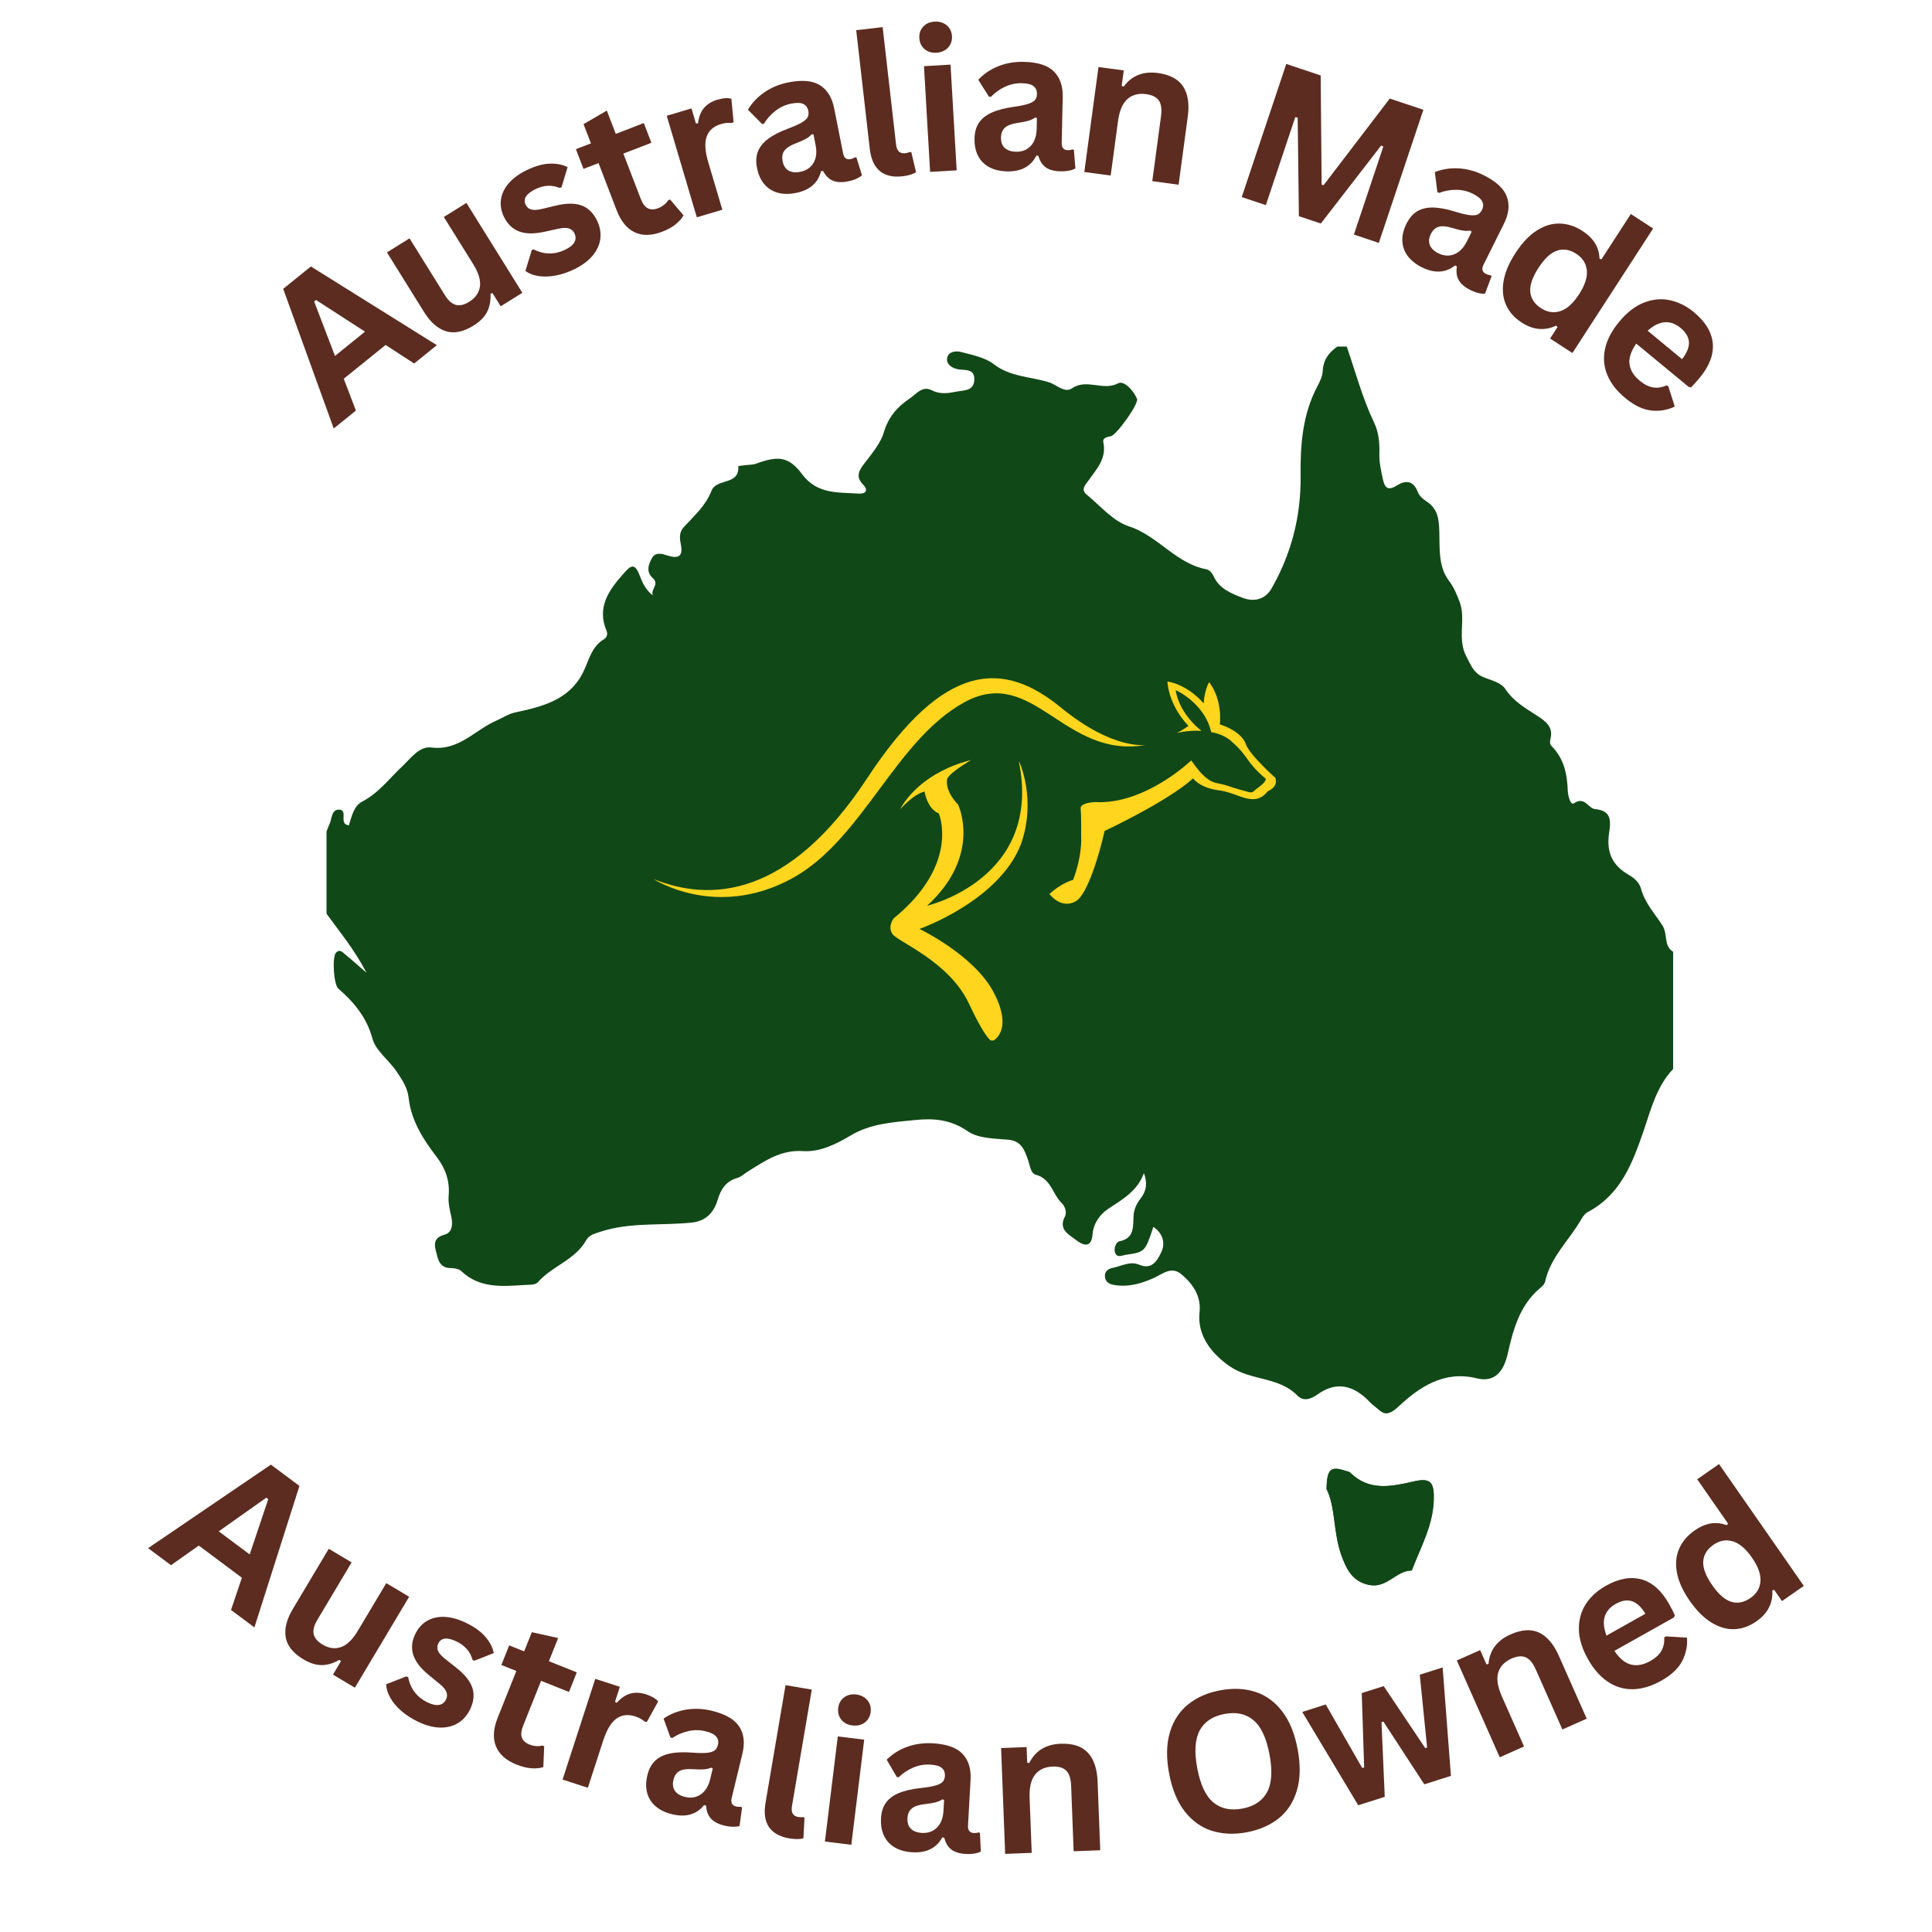 <svg version="1.0" preserveAspectRatio="xMidYMid meet" height="1200" viewBox="0 0 900 900" zoomAndPan="magnify" width="1200" xmlns:xlink="http://www.w3.org/1999/xlink" xmlns="http://www.w3.org/2000/svg"><defs><g></g><clipPath id="2c2a66fc94"><path clip-rule="nonzero" d="M 304.438 315.941 L 534 315.941 L 534 418 L 304.438 418 Z M 304.438 315.941"></path></clipPath><clipPath id="a2b7508fac"><path clip-rule="nonzero" d="M 414.727 354 L 479 354 L 479 484.691 L 414.727 484.691 Z M 414.727 354"></path></clipPath></defs><rect fill-opacity="1" height="1080" y="-90" fill="#ffffff" width="1080" x="-90"></rect><rect fill-opacity="1" height="1080" y="-90" fill="#ffffff" width="1080" x="-90"></rect><path fill-rule="nonzero" fill-opacity="1" d="M 622.953 161.453 C 624.43 161.453 625.902 161.453 627.383 161.453 C 631.461 173.363 634.707 185.582 640.168 197.004 C 642.344 201.547 642.695 206.523 642.562 211.406 C 642.453 215.43 643.34 219.184 644.152 223.016 C 644.953 226.797 646.199 228.98 650.605 226.211 C 654.605 223.688 658.371 223.629 660.457 229.18 C 661.09 230.875 662.781 232.438 664.375 233.457 C 669.762 236.918 670.301 241.57 670.492 247.738 C 670.723 255.273 669.949 263.73 674.816 270.297 C 677.223 273.535 678.59 276.742 679.969 280.422 C 683.051 288.66 678.609 297.371 683.145 305.918 C 685.266 309.922 686.434 313.41 690.699 315.293 C 694.414 316.934 699.098 317.715 701.309 321.059 C 705.148 326.859 710.816 329.984 716.281 333.559 C 720.102 336.059 723.645 338.707 722.281 344.117 C 721.969 345.387 721.895 346.645 722.824 347.586 C 728.551 353.387 730.066 360.566 730.328 368.406 C 730.398 370.469 731.602 375.305 733.129 374.254 C 738.289 370.699 739.824 376.637 743.055 376.918 C 750.902 377.59 750.355 382.691 749.582 388.035 C 748.285 397.012 750.91 403.043 758.887 407.633 C 761.664 409.227 763.754 411.375 764.492 414.121 C 766.262 420.688 770.941 425.688 774.387 431.043 C 777.027 435.133 774.859 440.613 779.414 443.367 C 779.414 461.574 779.414 479.777 779.414 497.98 C 771.648 506.086 769.039 517 765.617 526.914 C 760.316 542.262 754.875 556.57 739.578 564.66 C 738.367 565.305 737.379 566.672 736.664 567.926 C 731.141 577.617 722.367 585.426 719.82 596.848 C 719.48 598.398 718.344 599.273 717.199 600.246 C 707.828 608.211 704.863 619.539 702.336 630.691 C 700.465 638.977 696.191 644.129 687.906 642.07 C 672.512 638.238 660.898 646.422 651.5 655.203 C 645.18 661.105 643.617 657.52 639.973 654.816 C 638.402 653.66 637.184 652.062 635.699 650.793 C 628.48 644.656 621.402 644.152 613.691 649.629 C 610.449 651.934 607.066 652.863 604.355 650.09 C 595.746 641.262 582.754 643.285 572.926 636.516 C 564.363 630.609 557.629 622.102 558.797 611.348 C 559.617 603.809 555.691 598.008 550.199 593.5 C 545.676 589.789 541.781 593.348 537.52 595.309 C 531.812 597.941 525.633 599.676 519.09 598.605 C 516.641 598.207 514.812 597.113 514.711 594.492 C 514.613 592.137 516.332 591.004 518.418 590.605 C 522.453 589.82 526.406 587.344 530.629 589.133 C 536.465 591.594 538.875 587.57 540.824 583.652 C 543.16 578.961 541.531 574.426 537.293 571.496 C 533.387 583.207 533.387 583.238 524.414 584.551 C 522.637 584.809 520.289 586.184 519.406 583.398 C 518.77 581.375 519.926 578.574 521.402 578.277 C 528.562 576.836 527.777 571.441 528.047 566.41 C 528.203 563.359 529.504 560.664 531.328 558.32 C 534.066 554.824 534.586 551.082 532.875 546.477 C 529.863 554.84 522.949 558.699 516.215 563.148 C 512.59 565.539 509.352 569.879 509.008 574.688 C 508.484 581.988 504.191 579.953 501.266 577.648 C 498.086 575.141 492.789 572.84 496.125 566.609 C 497.047 564.875 496.184 561.957 494.582 560.414 C 490.309 556.305 489.629 549.105 482.555 547.242 C 480.098 546.594 479.855 543.082 478.941 540.5 C 477.441 536.273 476.039 531.48 469.75 530.926 C 463.312 530.359 455.781 530.375 450.871 527.012 C 442.809 521.48 435.062 520.84 425.957 521.777 C 415.664 522.84 405.637 523.383 396.293 528.945 C 389.602 532.938 381.887 536.762 374.109 536.23 C 363.707 535.523 356.395 540.785 348.523 545.637 C 346.852 546.668 345.34 548.184 343.527 548.711 C 338.199 550.266 335.848 553.801 334.289 559.012 C 332.633 564.543 329.066 568.793 322.395 569.504 C 308.203 571.031 293.684 569.223 279.762 573.773 C 277.105 574.641 274.465 575.258 273.043 577.789 C 267.867 586.996 257.098 589.762 250.492 597.387 C 249.379 598.676 246.32 598.461 244.141 598.602 C 233.809 599.285 223.438 600.191 214.934 592.172 C 213.824 591.129 211.727 590.723 210.086 590.727 C 204.582 590.742 204.031 586.535 203.066 582.785 C 202.133 579.164 202.293 576.473 207.129 575.137 C 211.004 574.066 210.941 569.812 210.129 566.297 C 209.41 563.172 208.73 560.133 209.008 556.855 C 209.562 550.227 207.594 544.398 203.473 539.027 C 197.168 530.805 191.555 522.121 190.363 511.422 C 189.828 506.598 187.301 502.945 184.621 498.98 C 181.047 493.699 175.047 489.539 173.473 483.754 C 170.773 473.812 164.883 466.898 157.59 460.508 C 155.426 458.613 154.656 445.855 156.492 443.844 C 158.285 441.879 159.633 443.652 160.863 444.652 C 163.684 446.941 166.379 449.379 170.738 453.16 C 164.965 442.098 158.203 434.094 152.117 425.66 C 152.117 412.871 152.117 400.074 152.117 387.285 C 152.574 386.145 152.988 384.984 153.504 383.875 C 154.688 381.348 154.363 376.973 158.039 377.164 C 161.695 377.352 158.855 381.949 160.793 383.824 C 161.094 384.121 161.613 384.188 162.477 384.543 C 163.879 380.418 164.66 375.508 168.758 373.391 C 176.426 369.418 181.344 362.633 187.402 356.977 C 191.336 353.305 195.285 347.48 200.984 348.215 C 213.754 349.855 221.234 340.02 231.164 335.719 C 234.109 334.434 236.613 332.613 240.109 331.859 C 252.379 329.215 264.84 326.238 271.367 313.703 C 274.273 308.121 275.254 301.445 281.32 297.801 C 282.586 297.043 283.234 295.504 282.566 293.902 C 277.996 283.008 283.41 275.215 290.219 267.484 C 293.672 263.559 295.598 261.75 297.984 268.098 C 299.254 271.457 300.824 274.875 304.133 277.363 C 302.867 274.613 307.355 272.223 304.109 269.32 C 300.828 266.379 302.051 262.875 303.77 259.895 C 305.504 256.887 308.766 258.102 311.164 258.844 C 317.23 260.723 318.133 258.02 317.062 252.984 C 316.48 250.25 316.531 247.68 318.645 245.41 C 323.445 240.25 328.832 235.414 331.41 228.672 C 333.719 222.641 344.641 226.266 343.918 217.129 C 343.918 217.07 346.113 216.84 347.281 216.691 C 348.961 216.469 350.746 216.547 352.297 215.973 C 362.34 212.266 367.418 212.547 373.629 220.875 C 380.695 230.344 390.352 229.281 399.836 229.93 C 403.281 230.164 404.777 228.516 401.953 225.613 C 398.387 221.953 400.301 218.93 402.652 215.887 C 406.117 211.402 410.215 206.43 411.621 201.684 C 413.828 194.207 417.961 189.574 423.801 185.605 C 426.902 183.492 429.664 179.523 434.098 181.816 C 437.992 183.824 441.867 183.168 445.602 182.426 C 448.879 181.777 453.723 182.227 453.879 176.926 C 454.031 171.766 450.004 172.559 446.574 172.066 C 443.98 171.691 440.836 169.984 441.18 167.035 C 441.562 163.754 445.277 163.312 447.734 163.973 C 452.977 165.371 458.828 166.492 462.949 169.66 C 470.688 175.613 480.129 175.441 488.656 178.074 C 492.039 179.117 495.984 183.262 499.359 180.918 C 506.246 176.141 513.766 182.328 520.938 178.539 C 523.59 177.141 528.07 181.918 529.668 185.777 C 530.613 188.066 520.117 202.656 517.516 203.188 C 515.68 203.555 513.539 203.969 513.977 206.02 C 515.59 213.602 510.875 218.441 507.066 223.832 C 505.789 225.637 503.305 228.004 506.078 230.281 C 512.512 235.562 518.449 242.766 525.898 245.188 C 539.477 249.602 547.84 262.609 562.094 265.215 C 563.289 265.438 564.668 266.93 565.207 268.156 C 567.875 274.219 573.508 276.445 578.926 278.508 C 584.207 280.512 589.402 279.297 592.387 274.051 C 601.617 257.84 606.109 240.359 605.875 221.648 C 605.699 207.215 606.762 192.977 613.742 179.848 C 614.891 177.699 616.051 175.273 616.16 172.93 C 616.395 167.734 618.957 164.25 622.953 161.453 Z M 622.953 161.453" fill="#114817"></path><path fill-rule="evenodd" fill-opacity="1" d="M 617.969 693.668 C 622.25 702.145 620.996 714.121 624.984 724.812 C 627.168 730.648 629.832 736.781 637.898 738.34 C 646.207 739.941 650.32 731.625 657.586 731.613 C 657.691 731.613 657.801 731.199 657.891 730.977 C 661.922 720.523 667.488 710.645 667.887 698.934 C 668.18 690.512 666.535 688.277 658.5 690.133 C 648.023 692.547 637.758 694.727 628.914 685.961 C 628.445 685.504 627.57 685.438 626.883 685.207 C 619.941 682.895 618.102 684.172 617.969 693.668 Z M 617.969 693.668" fill="#114817"></path><path fill-rule="evenodd" fill-opacity="1" d="M 617.969 693.668 C 618.102 684.172 619.941 682.895 626.883 685.203 C 627.57 685.434 628.445 685.5 628.914 685.957 C 637.758 694.727 648.023 692.543 658.5 690.133 C 666.535 688.277 668.18 690.512 667.887 698.934 C 667.488 710.641 661.922 720.52 657.891 730.977 C 657.801 731.199 657.691 731.613 657.586 731.613 C 650.32 731.625 646.207 739.941 637.898 738.336 C 629.832 736.781 627.168 730.648 624.984 724.812 C 620.996 714.121 622.25 702.145 617.969 693.668 Z M 617.969 693.668" fill="#114817"></path><g clip-path="url(#2c2a66fc94)"><path fill-rule="nonzero" fill-opacity="1" d="M 533.941 346.988 C 533.941 346.988 518.797 349.723 494.16 329.559 C 467.57 307.797 440.039 307.625 403.91 362.598 C 367.164 418.512 330.664 420.121 304.434 409.488 C 304.434 409.488 333.496 428.535 368.953 409.199 C 401.871 391.242 416.949 344.91 449.18 327.18 C 481.414 309.453 495.559 353.945 533.941 346.988" fill="#ffd51e"></path></g><g clip-path="url(#a2b7508fac)"><path fill-rule="nonzero" fill-opacity="1" d="M 437.344 378.93 C 431.875 376.754 430.688 368.723 430.688 368.723 C 427.027 369.648 423.41 372.723 419.258 376.992 C 421.84 372.312 430.676 359.547 452.406 354.043 C 452.406 354.043 443.09 359.414 441.301 362.637 C 441.301 362.637 439.508 367.652 446.316 374.816 C 446.316 374.816 457.688 398.277 431.898 421.914 C 431.898 421.914 485.957 409.438 474.578 354.516 C 474.91 354.742 483.027 372.668 475.496 393.504 C 465.176 419.805 428.324 432.738 428.324 432.738 C 428.324 432.738 453.824 444.871 462.941 462.371 C 472.379 480.488 462.398 484.973 462.398 484.973 C 462.398 484.973 460.34 486.617 451.352 467.473 C 442.109 447.785 418.098 438.684 415.715 435.078 C 413.336 431.473 416.352 427.773 416.352 427.773 C 447.422 402.461 437.344 378.93 437.344 378.93" fill="#ffd51e"></path></g><path fill-rule="nonzero" fill-opacity="1" d="M 503.656 390.234 C 503.68 386.082 503.676 379.594 503.441 376.785 C 503.441 376.785 502.406 374.121 510.035 373.637 C 533.477 374.98 554.926 354.223 554.926 354.223 C 556.539 356.371 561.105 363.711 566.746 364.785 C 572.387 365.863 571.137 366.043 577.848 367.922 C 584.566 369.801 582.418 369.531 586.176 366.848 C 589.938 364.16 589.668 362.816 589.668 362.816 C 579.641 354.223 582.504 353.148 573.375 345.09 C 570.934 342.938 567.648 341.684 564.211 341.027 C 561.09 327.352 547.633 321.449 547.633 321.449 C 549.285 331.484 556.996 338.344 559.707 340.48 C 555.008 340.211 550.586 340.809 548.23 341.512 C 551.547 339.68 553.625 338.145 553.625 338.145 C 544 327.957 543.84 317.469 543.84 317.469 C 553.934 319.203 560.738 327.723 560.738 327.723 C 560.988 321.801 563.23 317.75 563.23 317.75 C 569.766 326.246 568.246 337.441 568.246 337.441 C 578.996 340.93 580.379 346.711 580.379 346.711 C 582.102 351.676 594.109 362.355 594.109 362.355 C 595.613 366.73 590.602 368.559 590.602 368.559 C 584.238 376.59 577.137 369.363 567.895 368.176 C 558.652 366.988 555.801 362.586 555.801 362.586 C 544.078 373.266 514.559 387.102 514.559 387.102 C 512.18 397.844 506.574 416.699 501.18 419.812 C 494.262 423.805 488.887 416.473 488.887 416.473 C 494.375 411.289 499.891 409.883 499.891 409.883 C 504.16 398.633 503.703 390.223 503.656 390.234" fill="#ffd51e"></path><g fill-opacity="1" fill="#5c2c20"><g transform="translate(154.7, 200.227)"><g><path d="M 48.797 -39.438 L 38.234 -30.891 L 24.922 -39.531 L 5.438 -23.797 L 11.094 -8.969 L 0.766 -0.625 L -22.781 -65.672 L -9.875 -76.094 Z M -8.359 -59.781 L 1.344 -34.422 L 15.328 -45.734 L -7.484 -60.484 Z M -8.359 -59.781"></path></g></g></g><g fill-opacity="1" fill="#5c2c20"><g transform="translate(200.928, 162.794)"><g><path d="M 19.672 -11.125 C 14.961 -8.195 10.688 -7.316 6.844 -8.484 C 3.008 -9.66 -0.406 -12.656 -3.406 -17.469 L -20.672 -45.219 L -10.156 -51.766 L 6.297 -25.344 C 7.879 -22.789 9.586 -21.27 11.422 -20.781 C 13.254 -20.289 15.328 -20.766 17.641 -22.203 C 20.547 -24.016 22.211 -26.379 22.641 -29.297 C 23.066 -32.211 22.004 -35.723 19.453 -39.828 L 5.828 -61.719 L 16.344 -68.266 L 42.406 -26.391 L 32.312 -20.109 L 28.484 -26.266 L 27.562 -25.953 C 27.719 -22.711 27.191 -19.898 25.984 -17.516 C 24.785 -15.141 22.68 -13.008 19.672 -11.125 Z M 19.672 -11.125"></path></g></g></g><g fill-opacity="1" fill="#5c2c20"><g transform="translate(246.355, 134.657)"><g><path d="M 21.172 -9.234 C 18.141 -7.766 15.188 -6.773 12.312 -6.266 C 9.445 -5.754 6.82 -5.688 4.438 -6.062 C 2.051 -6.445 0.035 -7.234 -1.609 -8.422 L 1.344 -18.109 L 2.188 -18.516 C 4.633 -17.242 7.102 -16.602 9.594 -16.594 C 12.082 -16.582 14.508 -17.148 16.875 -18.297 C 19.051 -19.348 20.5 -20.523 21.219 -21.828 C 21.938 -23.141 21.941 -24.52 21.234 -25.969 C 20.691 -27.094 19.836 -27.848 18.672 -28.234 C 17.504 -28.617 15.93 -28.594 13.953 -28.156 L 7.422 -26.719 C 2.504 -25.633 -1.484 -25.676 -4.547 -26.844 C -7.617 -28.02 -9.961 -30.27 -11.578 -33.594 C -12.922 -36.352 -13.383 -39.094 -12.969 -41.812 C -12.551 -44.539 -11.32 -47.062 -9.281 -49.375 C -7.238 -51.695 -4.516 -53.688 -1.109 -55.344 C 2.879 -57.281 6.469 -58.305 9.656 -58.422 C 12.844 -58.547 15.645 -58.004 18.062 -56.797 L 15.234 -47.469 L 14.422 -47.078 C 12.516 -47.867 10.633 -48.211 8.781 -48.109 C 6.926 -48.004 5.047 -47.488 3.141 -46.562 C -1.266 -44.426 -2.801 -41.992 -1.469 -39.266 C -0.914 -38.109 -0.051 -37.367 1.125 -37.047 C 2.301 -36.723 4.031 -36.832 6.312 -37.375 L 12.375 -38.828 C 17.344 -40.047 21.383 -40.094 24.5 -38.969 C 27.613 -37.844 30.039 -35.484 31.781 -31.891 C 33.145 -29.078 33.648 -26.258 33.297 -23.438 C 32.941 -20.613 31.734 -17.977 29.672 -15.531 C 27.617 -13.094 24.785 -10.992 21.172 -9.234 Z M 21.172 -9.234"></path></g></g></g><g fill-opacity="1" fill="#5c2c20"><g transform="translate(284.603, 116.11)"><g><path d="M 27.547 -23.188 L 33.828 -15.781 C 32.973 -14.27 31.711 -12.859 30.047 -11.547 C 28.391 -10.234 26.363 -9.117 23.969 -8.203 C 18.988 -6.285 14.68 -6.188 11.047 -7.906 C 7.41 -9.625 4.602 -13.07 2.625 -18.25 L -5.781 -40.125 L -12.797 -37.438 L -16.328 -46.625 L -9.312 -49.312 L -12.766 -58.281 L -1.922 -64.594 L 2.25 -53.75 L 15.312 -58.781 L 18.844 -49.594 L 5.781 -44.562 L 13.859 -23.531 C 14.734 -21.238 15.844 -19.754 17.188 -19.078 C 18.539 -18.398 20.125 -18.41 21.938 -19.109 C 24 -19.898 25.578 -21.145 26.672 -22.844 Z M 27.547 -23.188"></path></g></g></g><g fill-opacity="1" fill="#5c2c20"><g transform="translate(317.791, 103.239)"><g><path d="M 6.812 -2.016 L -7.203 -49.312 L 4.328 -52.734 L 6.406 -45.703 L 7.359 -45.797 C 7.723 -48.773 8.648 -51.156 10.141 -52.938 C 11.641 -54.719 13.719 -56 16.375 -56.781 C 19.062 -57.582 21.238 -57.727 22.906 -57.219 L 23.953 -46.391 L 23.094 -45.938 C 22.219 -46.02 21.398 -46.031 20.641 -45.969 C 19.891 -45.906 19 -45.719 17.969 -45.406 C 14.656 -44.426 12.473 -42.508 11.422 -39.656 C 10.379 -36.812 10.617 -32.816 12.141 -27.672 L 18.703 -5.547 Z M 6.812 -2.016"></path></g></g></g><g fill-opacity="1" fill="#5c2c20"><g transform="translate(351.69, 92.712)"><g><path d="M 19.047 -2.828 C 15.941 -2.203 13.133 -2.234 10.625 -2.922 C 8.125 -3.617 6.035 -4.945 4.359 -6.906 C 2.691 -8.875 1.551 -11.41 0.938 -14.516 C 0.375 -17.367 0.516 -19.891 1.359 -22.078 C 2.203 -24.273 3.785 -26.25 6.109 -28 C 8.441 -29.758 11.613 -31.383 15.625 -32.875 C 18.426 -33.914 20.523 -34.863 21.922 -35.719 C 23.316 -36.57 24.207 -37.398 24.594 -38.203 C 24.988 -39.016 25.078 -39.961 24.859 -41.047 C 24.547 -42.598 23.766 -43.676 22.516 -44.281 C 21.273 -44.883 19.398 -44.938 16.891 -44.438 C 14.203 -43.906 11.766 -42.797 9.578 -41.109 C 7.391 -39.422 5.598 -37.422 4.203 -35.109 L 3.328 -34.938 L -3.281 -41.609 C -1.375 -44.816 1.195 -47.531 4.438 -49.75 C 7.676 -51.969 11.383 -53.492 15.562 -54.328 C 21.969 -55.598 26.875 -55.16 30.281 -53.016 C 33.695 -50.867 35.898 -47.289 36.891 -42.281 L 41.062 -21.266 C 41.488 -19.109 42.648 -18.219 44.547 -18.594 C 45.285 -18.738 45.977 -19.016 46.625 -19.422 L 47.281 -19.359 L 49.844 -11.062 C 49.25 -10.488 48.375 -9.941 47.219 -9.422 C 46.07 -8.91 44.785 -8.516 43.359 -8.234 C 40.461 -7.66 38.094 -7.77 36.25 -8.562 C 34.406 -9.352 32.898 -10.859 31.734 -13.078 L 30.797 -13 C 29.422 -7.488 25.504 -4.098 19.047 -2.828 Z M 21.109 -12.672 C 23.898 -13.223 25.953 -14.609 27.266 -16.828 C 28.586 -19.055 28.91 -21.848 28.234 -25.203 L 27.266 -30.109 L 26.391 -30.125 C 25.785 -29.406 24.926 -28.727 23.812 -28.094 C 22.707 -27.457 21.078 -26.727 18.922 -25.906 C 16.391 -24.945 14.648 -23.816 13.703 -22.516 C 12.754 -21.223 12.477 -19.598 12.875 -17.641 C 13.281 -15.566 14.203 -14.109 15.641 -13.266 C 17.086 -12.43 18.91 -12.234 21.109 -12.672 Z M 21.109 -12.672"></path></g></g></g><g fill-opacity="1" fill="#5c2c20"><g transform="translate(399.965, 83.511)"><g><path d="M 20.453 -1.391 C 16.035 -0.879 12.523 -1.68 9.922 -3.797 C 7.328 -5.922 5.754 -9.41 5.203 -14.266 L -1.109 -69.453 L 11.203 -70.875 L 17.453 -16.188 C 17.797 -13.195 19.207 -11.844 21.688 -12.125 C 22.406 -12.207 23.156 -12.406 23.938 -12.719 L 24.562 -12.625 L 26.766 -3.281 C 26.117 -2.852 25.25 -2.469 24.156 -2.125 C 23.062 -1.789 21.828 -1.547 20.453 -1.391 Z M 20.453 -1.391"></path></g></g></g><g fill-opacity="1" fill="#5c2c20"><g transform="translate(426.188, 80.48)"><g><path d="M 10.062 -55.906 C 7.82 -55.781 5.961 -56.352 4.484 -57.625 C 3.004 -58.895 2.203 -60.602 2.078 -62.75 C 1.953 -64.863 2.551 -66.633 3.875 -68.062 C 5.195 -69.5 6.977 -70.281 9.219 -70.406 C 10.695 -70.5 12.035 -70.266 13.234 -69.703 C 14.43 -69.148 15.383 -68.348 16.094 -67.297 C 16.801 -66.254 17.195 -65.035 17.281 -63.641 C 17.363 -62.234 17.113 -60.957 16.531 -59.812 C 15.945 -58.676 15.094 -57.766 13.969 -57.078 C 12.844 -56.391 11.539 -56 10.062 -55.906 Z M 7.094 -0.406 L 4.234 -49.656 L 16.609 -50.375 L 19.469 -1.125 Z M 7.094 -0.406"></path></g></g></g><g fill-opacity="1" fill="#5c2c20"><g transform="translate(449.912, 78.482)"><g><path d="M 19.219 1.359 C 16.051 1.285 13.316 0.645 11.016 -0.562 C 8.723 -1.77 6.973 -3.516 5.766 -5.797 C 4.555 -8.078 3.988 -10.801 4.062 -13.969 C 4.125 -16.883 4.801 -19.316 6.094 -21.266 C 7.395 -23.223 9.375 -24.805 12.031 -26.016 C 14.688 -27.223 18.133 -28.125 22.375 -28.719 C 25.332 -29.133 27.582 -29.602 29.125 -30.125 C 30.676 -30.656 31.727 -31.27 32.281 -31.969 C 32.832 -32.676 33.117 -33.582 33.141 -34.688 C 33.172 -36.27 32.645 -37.488 31.562 -38.344 C 30.488 -39.207 28.672 -39.664 26.109 -39.719 C 23.367 -39.781 20.75 -39.227 18.25 -38.062 C 15.75 -36.895 13.566 -35.332 11.703 -33.375 L 10.812 -33.391 L 5.797 -41.328 C 8.359 -44.055 11.457 -46.148 15.094 -47.609 C 18.738 -49.078 22.691 -49.766 26.953 -49.672 C 33.473 -49.535 38.16 -48.047 41.016 -45.203 C 43.879 -42.367 45.254 -38.398 45.141 -33.297 L 44.672 -11.891 C 44.629 -9.691 45.578 -8.57 47.516 -8.531 C 48.266 -8.52 49 -8.633 49.719 -8.875 L 50.344 -8.688 L 51.047 -0.031 C 50.348 0.406 49.379 0.75 48.141 1 C 46.91 1.258 45.566 1.367 44.109 1.328 C 41.16 1.266 38.867 0.648 37.234 -0.516 C 35.609 -1.691 34.461 -3.488 33.797 -5.906 L 32.875 -6.031 C 30.352 -0.957 25.801 1.504 19.219 1.359 Z M 23.359 -7.797 C 26.211 -7.734 28.516 -8.645 30.266 -10.531 C 32.023 -12.426 32.941 -15.086 33.016 -18.516 L 33.125 -23.516 L 32.281 -23.719 C 31.52 -23.145 30.535 -22.664 29.328 -22.281 C 28.117 -21.906 26.375 -21.551 24.094 -21.219 C 21.406 -20.82 19.457 -20.094 18.25 -19.031 C 17.051 -17.969 16.43 -16.438 16.391 -14.438 C 16.336 -12.32 16.926 -10.695 18.156 -9.562 C 19.383 -8.438 21.117 -7.848 23.359 -7.797 Z M 23.359 -7.797"></path></g></g></g><g fill-opacity="1" fill="#5c2c20"><g transform="translate(498.069, 79.169)"><g><path d="M 7.047 0.953 L 13.641 -47.938 L 25.422 -46.359 L 24.453 -39.172 L 25.375 -38.812 C 29.156 -43.957 34.461 -46.07 41.297 -45.156 C 46.93 -44.395 50.863 -42.297 53.094 -38.859 C 55.32 -35.43 56.039 -30.781 55.25 -24.906 L 50.969 6.875 L 38.703 5.219 L 42.781 -25.047 C 43.219 -28.305 42.879 -30.738 41.766 -32.344 C 40.66 -33.945 38.672 -34.941 35.797 -35.328 C 32.285 -35.797 29.395 -35.023 27.125 -33.016 C 24.852 -31.016 23.391 -27.57 22.734 -22.688 L 19.328 2.609 Z M 7.047 0.953"></path></g></g></g><g fill-opacity="1" fill="#5c2c20"><g transform="translate(552.43, 87.118)"><g></g></g></g><g fill-opacity="1" fill="#5c2c20"><g transform="translate(570.384, 89.099)"><g><path d="M 19.297 6.453 L 8.062 2.703 L 28.812 -59.312 L 44.844 -53.953 L 45.281 -3.109 L 46.172 -2.812 L 77.031 -43.188 L 92.672 -37.953 L 71.922 24.062 L 60.312 20.172 L 74.016 -20.797 L 73.016 -21.312 L 44.906 15.031 L 34.688 11.609 L 34.125 -34.328 L 33 -34.516 Z M 19.297 6.453"></path></g></g></g><g fill-opacity="1" fill="#5c2c20"><g transform="translate(645.58, 115.094)"><g><path d="M 16.797 9.422 C 13.961 8.004 11.766 6.254 10.203 4.172 C 8.648 2.098 7.812 -0.223 7.688 -2.797 C 7.562 -5.367 8.207 -8.07 9.625 -10.906 C 10.914 -13.508 12.566 -15.422 14.578 -16.641 C 16.586 -17.867 19.047 -18.461 21.953 -18.422 C 24.867 -18.379 28.375 -17.723 32.469 -16.453 C 35.32 -15.566 37.562 -15.035 39.188 -14.859 C 40.82 -14.691 42.035 -14.805 42.828 -15.203 C 43.629 -15.609 44.273 -16.301 44.766 -17.281 C 45.473 -18.695 45.516 -20.023 44.891 -21.266 C 44.273 -22.504 42.82 -23.695 40.531 -24.844 C 38.07 -26.062 35.461 -26.672 32.703 -26.672 C 29.953 -26.68 27.316 -26.195 24.797 -25.219 L 24 -25.609 L 22.828 -34.938 C 26.305 -36.312 30.008 -36.883 33.938 -36.656 C 37.863 -36.438 41.734 -35.379 45.547 -33.484 C 51.391 -30.578 55 -27.234 56.375 -23.453 C 57.758 -19.672 57.312 -15.492 55.031 -10.922 L 45.484 8.25 C 44.504 10.219 44.883 11.633 46.625 12.5 C 47.289 12.832 48.004 13.047 48.766 13.141 L 49.25 13.578 L 46.203 21.703 C 45.391 21.797 44.367 21.695 43.141 21.406 C 41.922 21.113 40.66 20.645 39.359 20 C 36.723 18.688 34.914 17.148 33.938 15.391 C 32.957 13.629 32.68 11.516 33.109 9.047 L 32.312 8.547 C 27.863 12.055 22.691 12.348 16.797 9.422 Z M 24.453 2.891 C 27.004 4.16 29.477 4.316 31.875 3.359 C 34.27 2.398 36.234 0.383 37.766 -2.688 L 39.984 -7.156 L 39.312 -7.703 C 38.375 -7.504 37.273 -7.492 36.016 -7.672 C 34.754 -7.848 33.023 -8.27 30.828 -8.938 C 28.234 -9.727 26.164 -9.898 24.625 -9.453 C 23.082 -9.004 21.863 -7.883 20.969 -6.094 C 20.031 -4.195 19.875 -2.473 20.5 -0.922 C 21.125 0.617 22.441 1.891 24.453 2.891 Z M 24.453 2.891"></path></g></g></g><g fill-opacity="1" fill="#5c2c20"><g transform="translate(688.844, 136.158)"><g><path d="M 19.938 14.047 C 16.656 11.922 14.273 9.25 12.797 6.031 C 11.316 2.82 10.898 -0.852 11.547 -5 C 12.203 -9.145 14.055 -13.566 17.109 -18.266 C 20.172 -22.992 23.477 -26.492 27.031 -28.766 C 30.582 -31.035 34.164 -32.117 37.781 -32.016 C 41.406 -31.922 44.922 -30.773 48.328 -28.578 C 50.898 -26.898 52.844 -25.004 54.156 -22.891 C 55.469 -20.785 56.172 -18.375 56.266 -15.656 L 57.172 -15.344 L 70.859 -36.469 L 81.25 -29.719 L 43.641 28.297 L 33.25 21.547 L 36.719 16.188 L 36.047 15.531 C 33.617 16.738 31.039 17.254 28.312 17.078 C 25.582 16.898 22.789 15.891 19.938 14.047 Z M 29.047 7.422 C 31.961 9.316 34.945 9.77 38 8.781 C 41.062 7.801 43.973 5.188 46.734 0.938 C 49.492 -3.32 50.703 -7.055 50.359 -10.266 C 50.016 -13.473 48.383 -16.023 45.469 -17.922 C 42.406 -19.898 39.406 -20.391 36.469 -19.391 C 33.531 -18.398 30.645 -15.711 27.812 -11.328 C 24.988 -6.973 23.723 -3.254 24.016 -0.172 C 24.305 2.91 25.984 5.441 29.047 7.422 Z M 29.047 7.422"></path></g></g></g><g fill-opacity="1" fill="#5c2c20"><g transform="translate(735.162, 166.098)"><g><path d="M 51.516 14.156 L 27.062 -6.031 C 24.602 -2.477 23.555 0.707 23.922 3.531 C 24.297 6.363 25.875 8.93 28.656 11.234 C 30.844 13.035 32.945 14.086 34.969 14.391 C 37 14.703 39.117 14.367 41.328 13.391 L 42.047 14 L 45.016 23.297 C 41.578 24.941 37.922 25.555 34.047 25.141 C 30.18 24.723 26.156 22.789 21.969 19.344 C 18.031 16.094 15.25 12.535 13.625 8.672 C 12 4.816 11.625 0.773 12.5 -3.453 C 13.383 -7.691 15.582 -11.938 19.094 -16.188 C 22.656 -20.508 26.477 -23.477 30.562 -25.094 C 34.656 -26.719 38.691 -27.109 42.672 -26.266 C 46.66 -25.43 50.395 -23.582 53.875 -20.719 C 59.25 -16.281 62.191 -11.453 62.703 -6.234 C 63.211 -1.016 61.191 4.348 56.641 9.859 C 54.984 11.859 53.629 13.352 52.578 14.344 Z M 48.406 1.219 C 50.707 -1.758 51.773 -4.426 51.609 -6.781 C 51.441 -9.145 50.156 -11.32 47.75 -13.312 C 42.914 -17.289 37.789 -16.863 32.375 -12.031 Z M 48.406 1.219"></path></g></g></g><g fill-opacity="1" fill="#5c2c20"><g transform="translate(68.212, 720.595)"><g><path d="M 50.297 37.516 L 39.406 29.391 L 44.469 14.375 L 24.391 -0.609 L 11.438 8.531 L 0.781 0.594 L 57.984 -38.312 L 71.281 -28.391 Z M 55.844 -22.906 L 33.688 -7.234 L 48.109 3.516 L 56.75 -22.234 Z M 55.844 -22.906"></path></g></g></g><g fill-opacity="1" fill="#5c2c20"><g transform="translate(122.419, 760.586)"><g><path d="M 18.906 12.391 C 14.145 9.547 11.406 6.145 10.688 2.188 C 9.977 -1.758 11.078 -6.164 13.984 -11.031 L 30.734 -39.109 L 41.375 -32.75 L 25.422 -6.016 C 23.879 -3.43 23.305 -1.219 23.703 0.625 C 24.109 2.477 25.477 4.102 27.812 5.5 C 30.758 7.258 33.625 7.66 36.406 6.703 C 39.195 5.742 41.832 3.191 44.312 -0.953 L 57.531 -23.109 L 68.172 -16.75 L 42.891 25.609 L 32.688 19.516 L 36.406 13.297 L 35.703 12.625 C 32.898 14.238 30.16 15.055 27.484 15.078 C 24.816 15.098 21.957 14.203 18.906 12.391 Z M 18.906 12.391"></path></g></g></g><g fill-opacity="1" fill="#5c2c20"><g transform="translate(174.252, 791.079)"><g><path d="M 20.359 10.906 C 17.336 9.438 14.734 7.734 12.547 5.797 C 10.367 3.859 8.691 1.836 7.516 -0.266 C 6.336 -2.379 5.707 -4.453 5.625 -6.484 L 15.062 -10.156 L 15.906 -9.75 C 16.414 -7.051 17.438 -4.719 18.969 -2.75 C 20.5 -0.781 22.445 0.773 24.812 1.922 C 26.988 2.973 28.812 3.375 30.281 3.125 C 31.758 2.883 32.848 2.035 33.547 0.578 C 34.086 -0.547 34.145 -1.68 33.719 -2.828 C 33.301 -3.973 32.312 -5.191 30.75 -6.484 L 25.578 -10.719 C 21.68 -13.906 19.238 -17.066 18.25 -20.203 C 17.27 -23.336 17.586 -26.566 19.203 -29.891 C 20.547 -32.66 22.41 -34.723 24.797 -36.078 C 27.191 -37.441 29.93 -38.035 33.016 -37.859 C 36.098 -37.691 39.348 -36.785 42.766 -35.141 C 46.754 -33.203 49.785 -31.02 51.859 -28.594 C 53.93 -26.176 55.238 -23.645 55.781 -21 L 46.703 -17.438 L 45.891 -17.812 C 45.336 -19.812 44.441 -21.504 43.203 -22.891 C 41.973 -24.285 40.41 -25.445 38.516 -26.375 C 34.109 -28.508 31.242 -28.207 29.922 -25.469 C 29.359 -24.312 29.312 -23.172 29.781 -22.047 C 30.25 -20.93 31.406 -19.645 33.25 -18.188 L 38.141 -14.312 C 42.172 -11.164 44.711 -8.023 45.766 -4.891 C 46.816 -1.754 46.473 1.613 44.734 5.219 C 43.367 8.031 41.469 10.172 39.031 11.641 C 36.594 13.109 33.773 13.789 30.578 13.688 C 27.391 13.582 23.984 12.656 20.359 10.906 Z M 20.359 10.906"></path></g></g></g><g fill-opacity="1" fill="#5c2c20"><g transform="translate(217.538, 811.795)"><g><path d="M 35.969 1.688 L 35.562 11.391 C 33.895 11.922 32.004 12.098 29.891 11.922 C 27.785 11.754 25.547 11.195 23.172 10.25 C 18.211 8.281 14.984 5.426 13.484 1.688 C 11.984 -2.039 12.258 -6.477 14.312 -11.625 L 23 -33.391 L 16.016 -36.172 L 19.656 -45.312 L 26.641 -42.531 L 30.203 -51.453 L 42.469 -48.734 L 38.156 -37.938 L 51.156 -32.75 L 47.516 -23.609 L 34.516 -28.797 L 26.156 -7.875 C 25.25 -5.594 25.055 -3.742 25.578 -2.328 C 26.109 -0.922 27.27 0.141 29.062 0.859 C 31.113 1.68 33.125 1.844 35.094 1.344 Z M 35.969 1.688"></path></g></g></g><g fill-opacity="1" fill="#5c2c20"><g transform="translate(255.302, 826.789)"><g><path d="M 6.766 2.203 L 22 -44.719 L 33.438 -41.016 L 31.188 -34.031 L 32.016 -33.562 C 33.992 -35.801 36.102 -37.227 38.344 -37.844 C 40.582 -38.469 43.02 -38.352 45.656 -37.5 C 48.32 -36.633 50.203 -35.523 51.297 -34.172 L 46.016 -24.641 L 45.062 -24.781 C 44.395 -25.332 43.727 -25.797 43.062 -26.172 C 42.406 -26.547 41.566 -26.898 40.547 -27.234 C 37.254 -28.305 34.363 -27.961 31.875 -26.203 C 29.395 -24.453 27.328 -21.023 25.672 -15.922 L 18.547 6.031 Z M 6.766 2.203"></path></g></g></g><g fill-opacity="1" fill="#5c2c20"><g transform="translate(294.643, 839.73)"><g><path d="M 18.484 5.422 C 15.398 4.68 12.863 3.473 10.875 1.797 C 8.895 0.129 7.555 -1.941 6.859 -4.422 C 6.172 -6.91 6.195 -9.695 6.938 -12.781 C 7.625 -15.613 8.812 -17.844 10.5 -19.469 C 12.188 -21.102 14.453 -22.227 17.297 -22.844 C 20.141 -23.469 23.703 -23.613 27.984 -23.281 C 30.961 -23.051 33.266 -23.031 34.891 -23.219 C 36.516 -23.414 37.672 -23.801 38.359 -24.375 C 39.047 -24.945 39.52 -25.77 39.781 -26.844 C 40.156 -28.375 39.898 -29.672 39.016 -30.734 C 38.141 -31.805 36.457 -32.645 33.969 -33.25 C 31.301 -33.895 28.625 -33.91 25.938 -33.297 C 23.25 -32.68 20.781 -31.617 18.531 -30.109 L 17.672 -30.328 L 14.469 -39.156 C 17.551 -41.258 21.023 -42.641 24.891 -43.297 C 28.766 -43.961 32.773 -43.797 36.922 -42.797 C 43.266 -41.266 47.531 -38.805 49.719 -35.422 C 51.914 -32.047 52.414 -27.879 51.219 -22.922 L 46.188 -2.094 C 45.676 0.039 46.359 1.336 48.234 1.797 C 48.961 1.973 49.707 2.02 50.469 1.938 L 51.031 2.25 L 49.875 10.859 C 49.102 11.129 48.086 11.254 46.828 11.234 C 45.578 11.223 44.242 11.047 42.828 10.703 C 39.961 10.016 37.859 8.922 36.516 7.422 C 35.172 5.93 34.43 3.938 34.297 1.438 L 33.391 1.125 C 29.848 5.531 24.879 6.961 18.484 5.422 Z M 24.484 -2.641 C 27.254 -1.973 29.703 -2.375 31.828 -3.844 C 33.953 -5.312 35.414 -7.711 36.219 -11.047 L 37.391 -15.906 L 36.594 -16.281 C 35.738 -15.883 34.676 -15.629 33.406 -15.516 C 32.133 -15.398 30.352 -15.422 28.062 -15.578 C 25.344 -15.773 23.281 -15.484 21.875 -14.703 C 20.477 -13.922 19.547 -12.562 19.078 -10.625 C 18.586 -8.562 18.82 -6.844 19.781 -5.469 C 20.738 -4.102 22.305 -3.16 24.484 -2.641 Z M 24.484 -2.641"></path></g></g></g><g fill-opacity="1" fill="#5c2c20"><g transform="translate(347.64, 852.027)"><g><path d="M 20.031 4.359 C 15.645 3.609 12.5 1.859 10.594 -0.891 C 8.695 -3.648 8.16 -7.441 8.984 -12.266 L 18.297 -67.016 L 30.516 -64.938 L 21.281 -10.672 C 20.781 -7.703 21.758 -6.008 24.219 -5.594 C 24.926 -5.469 25.695 -5.453 26.531 -5.547 L 27.125 -5.266 L 26.625 4.312 C 25.883 4.551 24.941 4.676 23.797 4.688 C 22.648 4.695 21.395 4.586 20.031 4.359 Z M 20.031 4.359"></path></g></g></g><g fill-opacity="1" fill="#5c2c20"><g transform="translate(377.217, 857.001)"><g><path d="M 19.906 -53.219 C 17.676 -53.488 15.945 -54.379 14.719 -55.891 C 13.488 -57.41 13.004 -59.238 13.266 -61.375 C 13.523 -63.477 14.43 -65.113 15.984 -66.281 C 17.547 -67.457 19.441 -67.91 21.672 -67.641 C 23.148 -67.453 24.426 -66.977 25.5 -66.219 C 26.57 -65.457 27.363 -64.492 27.875 -63.328 C 28.383 -62.172 28.551 -60.898 28.375 -59.516 C 28.207 -58.117 27.734 -56.91 26.953 -55.891 C 26.18 -54.879 25.18 -54.133 23.953 -53.656 C 22.734 -53.176 21.383 -53.031 19.906 -53.219 Z M 7.062 0.859 L 13.062 -48.109 L 25.359 -46.594 L 19.359 2.375 Z M 7.062 0.859"></path></g></g></g><g fill-opacity="1" fill="#5c2c20"><g transform="translate(405.892, 860.862)"><g><path d="M 19.156 2 C 16 1.82 13.289 1.086 11.031 -0.203 C 8.77 -1.492 7.078 -3.297 5.953 -5.609 C 4.828 -7.922 4.348 -10.66 4.516 -13.828 C 4.68 -16.734 5.441 -19.145 6.797 -21.062 C 8.16 -22.977 10.188 -24.492 12.875 -25.609 C 15.562 -26.723 19.039 -27.508 23.312 -27.969 C 26.27 -28.281 28.531 -28.676 30.094 -29.156 C 31.664 -29.645 32.738 -30.227 33.312 -30.906 C 33.895 -31.594 34.219 -32.488 34.281 -33.594 C 34.363 -35.164 33.875 -36.398 32.812 -37.297 C 31.758 -38.191 29.957 -38.707 27.406 -38.844 C 24.664 -39 22.023 -38.531 19.484 -37.438 C 16.953 -36.352 14.719 -34.863 12.781 -32.969 L 11.891 -33.031 L 7.156 -41.125 C 9.801 -43.77 12.969 -45.766 16.656 -47.109 C 20.344 -48.453 24.312 -49.004 28.562 -48.766 C 35.094 -48.41 39.738 -46.77 42.5 -43.844 C 45.27 -40.914 46.516 -36.906 46.234 -31.812 L 45.047 -10.422 C 44.93 -8.223 45.836 -7.07 47.766 -6.969 C 48.516 -6.926 49.254 -7.016 49.984 -7.234 L 50.594 -7.031 L 51.016 1.656 C 50.305 2.062 49.332 2.367 48.094 2.578 C 46.852 2.797 45.508 2.863 44.062 2.781 C 41.113 2.625 38.844 1.93 37.25 0.703 C 35.664 -0.523 34.578 -2.359 33.984 -4.797 L 33.062 -4.938 C 30.363 0.039 25.727 2.352 19.156 2 Z M 23.594 -7.016 C 26.438 -6.859 28.77 -7.695 30.594 -9.531 C 32.426 -11.363 33.438 -13.988 33.625 -17.406 L 33.891 -22.406 L 33.047 -22.641 C 32.273 -22.086 31.273 -21.641 30.047 -21.297 C 28.816 -20.961 27.055 -20.664 24.766 -20.406 C 22.066 -20.102 20.098 -19.438 18.859 -18.406 C 17.629 -17.383 16.957 -15.879 16.844 -13.891 C 16.727 -11.773 17.266 -10.129 18.453 -8.953 C 19.641 -7.785 21.352 -7.141 23.594 -7.016 Z M 23.594 -7.016"></path></g></g></g><g fill-opacity="1" fill="#5c2c20"><g transform="translate(461.131, 863.885)"><g><path d="M 7.109 -0.266 L 5.219 -49.562 L 17.094 -50.031 L 17.375 -42.781 L 18.328 -42.594 C 21.18 -48.312 26.051 -51.305 32.938 -51.578 C 38.625 -51.797 42.859 -50.406 45.641 -47.406 C 48.43 -44.406 49.941 -39.938 50.172 -34 L 51.406 -1.969 L 39.016 -1.5 L 37.844 -32.031 C 37.719 -35.301 36.969 -37.629 35.594 -39.016 C 34.227 -40.41 32.102 -41.055 29.219 -40.953 C 25.676 -40.816 22.957 -39.562 21.062 -37.188 C 19.164 -34.82 18.312 -31.18 18.5 -26.266 L 19.484 -0.75 Z M 7.109 -0.266"></path></g></g></g><g fill-opacity="1" fill="#5c2c20"><g transform="translate(521.195, 860.887)"><g></g></g></g><g fill-opacity="1" fill="#5c2c20"><g transform="translate(545.577, 859.168)"><g><path d="M 35.203 -5.625 C 29.316 -4.531 23.898 -4.758 18.953 -6.312 C 14.004 -7.875 9.789 -10.883 6.312 -15.344 C 2.832 -19.812 0.406 -25.719 -0.969 -33.062 C -2.344 -40.426 -2.211 -46.816 -0.578 -52.234 C 1.047 -57.648 3.883 -61.984 7.938 -65.234 C 11.988 -68.484 16.957 -70.656 22.844 -71.75 C 28.738 -72.852 34.145 -72.629 39.062 -71.078 C 43.988 -69.523 48.188 -66.508 51.656 -62.031 C 55.125 -57.551 57.547 -51.629 58.922 -44.266 C 60.297 -36.922 60.176 -30.531 58.562 -25.094 C 56.945 -19.664 54.125 -15.336 50.094 -12.109 C 46.062 -8.891 41.098 -6.727 35.203 -5.625 Z M 33.141 -16.656 C 38.598 -17.676 42.43 -20.207 44.641 -24.25 C 46.859 -28.289 47.25 -34.148 45.812 -41.828 C 44.375 -49.516 41.891 -54.844 38.359 -57.812 C 34.836 -60.789 30.348 -61.77 24.891 -60.75 C 19.41 -59.727 15.555 -57.188 13.328 -53.125 C 11.098 -49.07 10.703 -43.203 12.141 -35.516 C 13.578 -27.836 16.066 -22.52 19.609 -19.562 C 23.148 -16.602 27.66 -15.633 33.141 -16.656 Z M 33.141 -16.656"></path></g></g></g><g fill-opacity="1" fill="#5c2c20"><g transform="translate(619.835, 845.037)"><g><path d="M 25.234 -8 L 12.875 -4.078 L -13.203 -47.547 L -2.25 -51.031 L 14.75 -21.422 L 15.641 -21.703 L 14.516 -56.344 L 24.75 -59.578 L 44.078 -30.719 L 44.969 -31 L 41.547 -64.906 L 52.203 -68.281 L 56.062 -17.766 L 43.656 -13.828 L 24.609 -43.047 L 23.719 -42.766 Z M 25.234 -8"></path></g></g></g><g fill-opacity="1" fill="#5c2c20"><g transform="translate(692.136, 821.482)"><g><path d="M 6.5 -2.875 L -13.5 -47.969 L -2.625 -52.797 L 0.312 -46.172 L 1.266 -46.359 C 1.797 -52.723 5.211 -57.301 11.516 -60.094 C 16.711 -62.406 21.16 -62.688 24.859 -60.938 C 28.555 -59.188 31.609 -55.598 34.016 -50.172 L 47.016 -20.859 L 35.688 -15.828 L 23.297 -43.75 C 21.973 -46.75 20.414 -48.641 18.625 -49.422 C 16.844 -50.211 14.629 -50.02 11.984 -48.844 C 8.742 -47.406 6.68 -45.238 5.797 -42.344 C 4.922 -39.445 5.484 -35.75 7.484 -31.25 L 17.828 -7.906 Z M 6.5 -2.875"></path></g></g></g><g fill-opacity="1" fill="#5c2c20"><g transform="translate(747.912, 796.465)"><g><path d="M 31.781 -42.953 L 4.141 -27.422 C 6.555 -23.836 9.148 -21.707 11.922 -21.031 C 14.703 -20.363 17.664 -20.91 20.812 -22.672 C 23.281 -24.066 25.02 -25.656 26.031 -27.438 C 27.039 -29.219 27.488 -31.312 27.375 -33.719 L 28.203 -34.172 L 37.953 -33.594 C 38.242 -29.801 37.5 -26.172 35.719 -22.703 C 33.938 -19.242 30.68 -16.18 25.953 -13.516 C 21.504 -11.016 17.188 -9.695 13 -9.562 C 8.82 -9.438 4.914 -10.551 1.281 -12.906 C -2.352 -15.27 -5.52 -18.852 -8.219 -23.656 C -10.969 -28.539 -12.363 -33.176 -12.406 -37.562 C -12.445 -41.957 -11.359 -45.859 -9.141 -49.266 C -6.922 -52.68 -3.848 -55.492 0.078 -57.703 C 6.148 -61.117 11.711 -62.125 16.766 -60.719 C 21.816 -59.32 26.098 -55.504 29.609 -49.266 C 30.879 -47.004 31.785 -45.207 32.328 -43.875 Z M 18.578 -44.719 C 16.629 -47.926 14.523 -49.879 12.266 -50.578 C 10.016 -51.285 7.523 -50.867 4.797 -49.328 C -0.66 -46.266 -2.109 -41.332 0.453 -34.531 Z M 18.578 -44.719"></path></g></g></g><g fill-opacity="1" fill="#5c2c20"><g transform="translate(797.602, 768.491)"><g><path d="M 20.531 -13.156 C 17.332 -10.926 13.961 -9.727 10.422 -9.562 C 6.891 -9.406 3.328 -10.414 -0.266 -12.594 C -3.859 -14.77 -7.254 -18.156 -10.453 -22.75 C -13.672 -27.375 -15.66 -31.754 -16.422 -35.891 C -17.18 -40.035 -16.832 -43.766 -15.375 -47.078 C -13.914 -50.398 -11.523 -53.219 -8.203 -55.531 C -5.68 -57.289 -3.191 -58.379 -0.734 -58.797 C 1.711 -59.211 4.211 -58.945 6.766 -58 L 7.391 -58.734 L -6.984 -79.391 L 3.188 -86.469 L 42.688 -29.719 L 32.516 -22.641 L 28.859 -27.891 L 27.984 -27.516 C 28.191 -24.805 27.695 -22.219 26.5 -19.75 C 25.312 -17.289 23.32 -15.094 20.531 -13.156 Z M 17.844 -24.094 C 20.695 -26.07 22.242 -28.66 22.484 -31.859 C 22.734 -35.066 21.41 -38.75 18.516 -42.906 C 15.617 -47.07 12.617 -49.602 9.516 -50.5 C 6.422 -51.395 3.445 -50.852 0.594 -48.875 C -2.395 -46.789 -3.984 -44.195 -4.172 -41.094 C -4.359 -38 -2.961 -34.312 0.016 -30.031 C 2.984 -25.781 5.945 -23.207 8.906 -22.312 C 11.875 -21.414 14.852 -22.008 17.844 -24.094 Z M 17.844 -24.094"></path></g></g></g><g fill-opacity="1" fill="#5c2c20"><g transform="translate(847.675, 732.752)"><g></g></g></g></svg>
